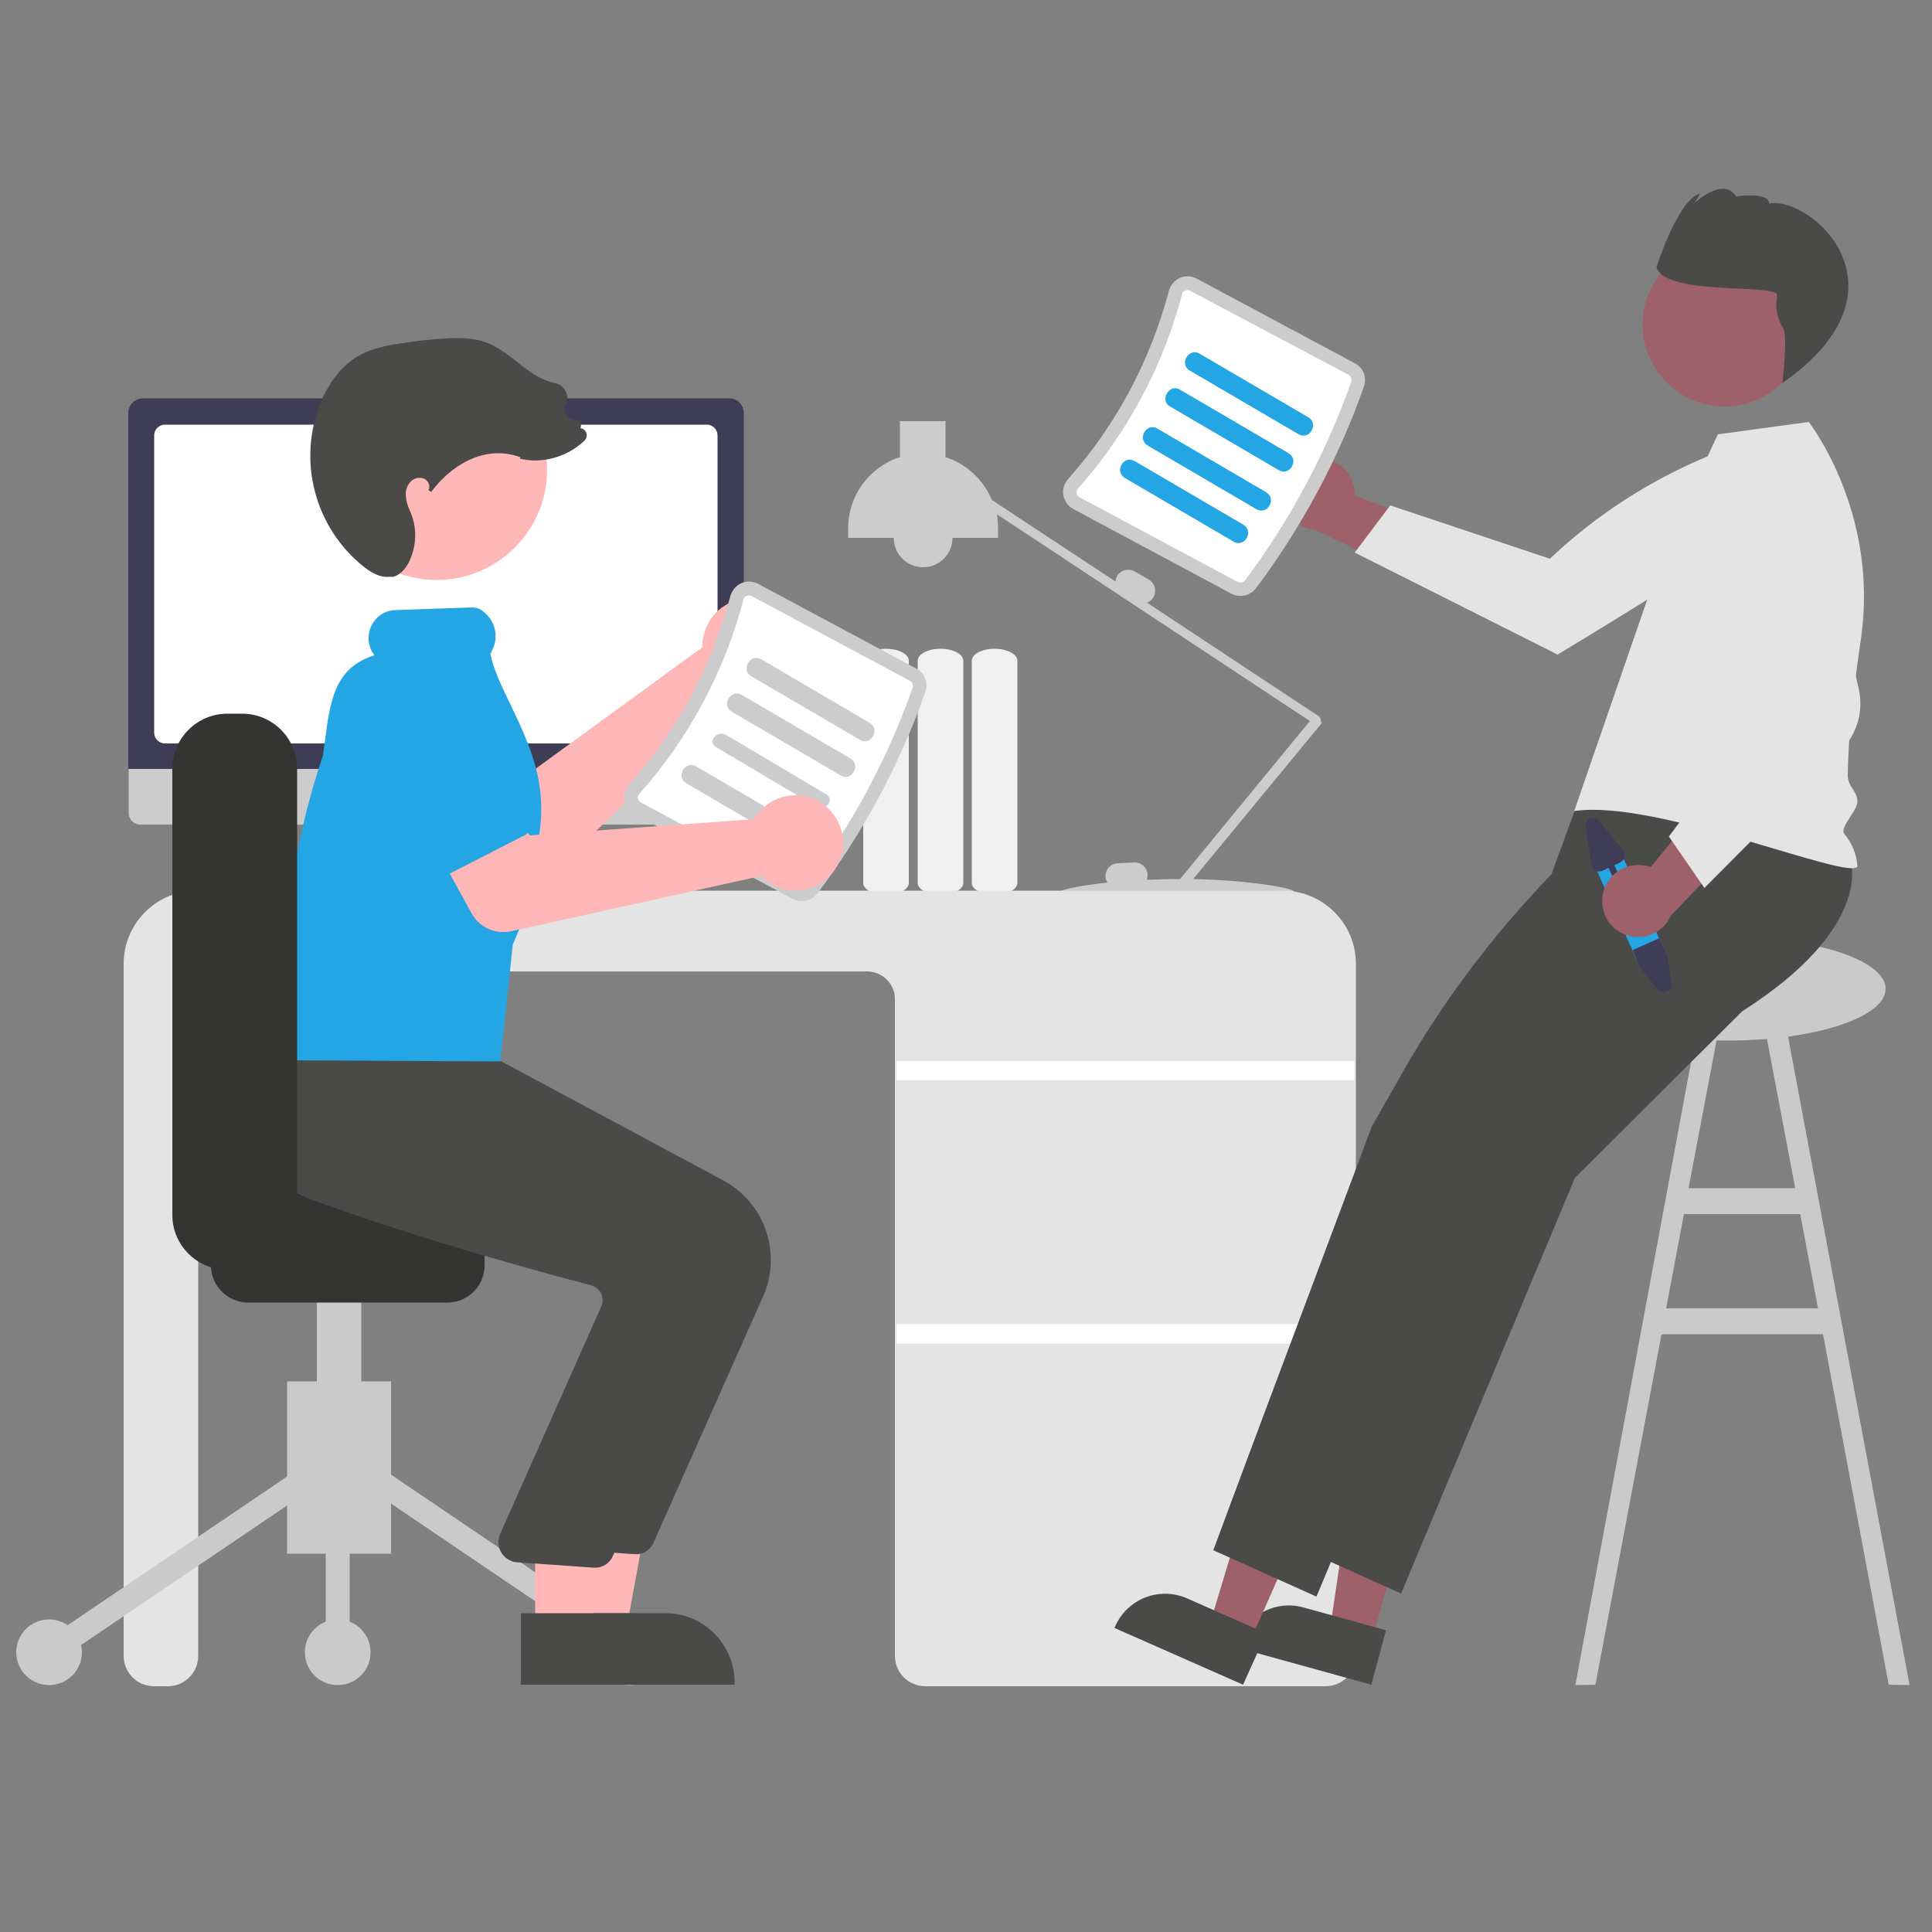 <svg xmlns="http://www.w3.org/2000/svg" xmlns:xlink="http://www.w3.org/1999/xlink" id="Ebene_1" x="0px" y="0px" width="500px" height="500px" viewBox="0 0 500 500" style="enable-background:new 0 0 500 500;" xml:space="preserve"><rect x="0" y="0" width="500" height="500" fill="#808080" stroke="none"/> <style type="text/css"> .st0{fill:#CACACA;} .st1{fill:#F0F0F0;} .st2{fill:#CCCCCC;} .st3{fill:#E4E4E4;} .st4{fill:#FFFFFF;} .st5{fill:#E6E6E6;} .st6{fill:#3F3D56;} .st7{fill:#9E616A;} .st8{fill:#4A4A49;} .st9{fill:#25A6E4;} .st10{fill:#FFB6B6;} .st11{fill:#343433;} .st12{fill:#FFB8B8;} </style> <path class="st0" d="M488.8,436l5.4,0.1l-32.8-175l-5.4,1l8.6,45.4H437l8.6-45.4l-5.4-1l-32.5,175l5.2-0.1l17.1-90.7h41.8L488.8,436 z M431.2,338.6l4.6-24.4h30.1l4.6,24.4H431.2z"></path> <path class="st1" d="M251.5,228.5V171c0-1.7,2.6-3.1,5.9-3.1c3.2,0,5.9,1.4,5.9,3.1v57.5c0,1.7-2.6,3.1-5.9,3.1 C254.2,231.6,251.5,230.2,251.5,228.5z"></path> <path class="st1" d="M237.5,228.5V171c0-1.7,2.6-3.1,5.9-3.1s5.9,1.4,5.9,3.1v57.5c0,1.7-2.6,3.1-5.9,3.1S237.5,230.2,237.5,228.5z"></path> <path class="st1" d="M223.4,228.5V171c0-1.7,2.6-3.1,5.9-3.1s5.9,1.4,5.9,3.1v57.5c0,1.7-2.6,3.1-5.9,3.1S223.4,230.2,223.4,228.5z"></path> <path class="st2" d="M341.8,186.2c-0.1-0.4-0.3-0.7-0.6-0.9L296.9,156c0.7-0.3,1.2-0.8,1.6-1.4h0c0.9-1.6,0.4-3.7-1.2-4.6l-3.6-2.1 c-1.6-0.9-3.7-0.4-4.6,1.2c-0.2,0.4-0.4,0.9-0.4,1.4l-32-21.1c-2.2-5.3-6.6-9.3-12-11.1v-9.3h-11.8v9.3c-8,2.6-13.4,10-13.4,18.4 v2.5h11.8c0,4.2,3.4,7.6,7.6,7.6s7.6-3.4,7.6-7.6h11.8v-2.5c0-1.2-0.1-2.4-0.3-3.6l81,53.5l-33.6,40.9c-0.3,0-0.5,0-0.8,0 c-2.7,0-5.3,0.1-7.8,0.2c0.1-0.4,0.2-0.9,0.2-1.3c-0.1-1.9-1.7-3.3-3.5-3.2l-4.2,0.2c-1.9,0.1-3.3,1.7-3.2,3.5c0,0.5,0.2,1,0.5,1.5 c-7.4,0.8-12.2,1.9-12.2,2.4c0,0.9,12.9,0,29.1,0c0.2,0.7,0.9,1,1.6,0.8c0.2-0.1,0.4-0.2,0.6-0.4l0.3-0.4c16.1,0,29,0.9,29,0 c0-0.9-11.4-3-26.2-3.3l33.3-40.4C341.8,186.9,341.9,186.5,341.8,186.2z"></path> <path class="st3" d="M343,436.4H239.5c-4.4,0-7.9-3.5-7.9-7.9v-170c0-3.9-3.2-7-7.1-7.1H58.4c-3.9,0-7,3.2-7.1,7.1v170 c0,4.4-3.5,7.9-7.9,7.9h-3.5c-4.4,0-7.9-3.5-7.9-7.9V249.4c0-10.4,8.5-18.9,18.9-18.9H332c10.4,0,18.9,8.5,18.9,18.9v179.1 C350.9,432.9,347.4,436.4,343,436.4z"></path> <rect x="232" y="274.6" class="st4" width="118.5" height="5"></rect> <rect x="232" y="342.7" class="st4" width="118.5" height="5"></rect> <path class="st5" d="M133.9,229.7l-3.4-1.4l-2.3-17.1H97l-2.5,17l-3,1.5c-0.4,0.2-0.5,0.6-0.3,1c0.1,0.2,0.4,0.4,0.6,0.4h41.8 c0.4,0,0.7-0.3,0.7-0.7C134.3,230.1,134.2,229.8,133.9,229.7z"></path> <path class="st2" d="M189.2,213.4H36.3c-1.7,0-3-1.4-3-3v-21.6h158.9v21.6C192.2,212.1,190.9,213.4,189.2,213.4z"></path> <path class="st6" d="M192.4,199H33.2v-92.2c0-2,1.6-3.6,3.7-3.7h151.9c2,0,3.6,1.6,3.7,3.7V199z"></path> <path class="st4" d="M182.9,192.4H42.7c-1.6,0-2.8-1.3-2.8-2.8v-76.9c0-1.6,1.3-2.8,2.8-2.8h140.2c1.6,0,2.8,1.3,2.8,2.8v76.9 C185.7,191.1,184.4,192.4,182.9,192.4z"></path> <path class="st7" d="M340,118.7c5.1-0.7,9.8,2.8,10.5,7.9c0.1,0.5,0.1,1.1,0.1,1.6l30.7,11.8l-13.9,9.9l-27.1-12.8 c-5.1-0.5-8.9-5.1-8.3-10.2C332.4,122.7,335.7,119.3,340,118.7L340,118.7z"></path> <path class="st3" d="M456.7,112.9l5.2,9.5c-1.3,6-4.5,11.4-9.2,15.3c-8,6.7-49.6,31.7-49.6,31.7L350.6,143l9.2-12.2l41.3,13.8l0,0 c15.3-14.5,33.8-25.1,53.9-31.2L456.7,112.9z"></path> <ellipse class="st0" cx="447" cy="255.9" rx="41" ry="13.4"></ellipse> <polygon class="st7" points="355,424.7 344.2,421.7 350.6,378.3 366.7,382.7 "></polygon> <path class="st8" d="M354.9,436l-35.1-9.7l0.1-0.4c2.1-7.5,9.9-12,17.4-9.9l0,0l21.4,5.9L354.9,436z"></path> <polygon class="st7" points="323.5,424.8 313.1,420.3 325.8,378.2 341.1,385 "></polygon> <path class="st8" d="M321.7,436l-33.3-14.7l0.2-0.4c3.2-7.2,11.5-10.4,18.7-7.2l0,0l20.4,9L321.7,436z"></path> <path class="st8" d="M479,223.3c0,0,5.5,17-28.1,38.4l-43.3,43.1l-45,107.6l-26.7-12l5.2-14l3.5-9.4l1.8-4.8l1.9-5.1l28.6-76.3 l24-42l0.7-22.8l5.9-16.1l42.9-15.2L479,223.3z"></path> <path class="st8" d="M457.1,224.1c0,0,5.5,17-28.1,38.4l-43.3,43.1l-45,107.6l-26.7-12l5.2-14l3.5-9.4l1.8-4.8l1.9-5.1l28.6-76.3 l8-14.1c10.6-18.6,23.5-35.7,38.4-51.1l7.9-8.1l0.8-12.6l18.3-10.2L457.1,224.1z"></path> <path class="st3" d="M431.2,141l13.4-28.6l23.5-3.2c0,0,18.3,23.3,13.5,56.2c-1.8,12.3-3.3,24.6-3.4,35.3c0,2.9,2.5,4.1,2.5,6.7 c0,2.5-4.7,6.7-3.4,8.4c2,2.4,3.2,5.3,3.4,8.4c-1.7,4-52.1-17.5-73.3-14.3L431.2,141z"></path> <circle class="st7" cx="446.3" cy="84" r="21.2"></circle> <path class="st8" d="M459.9,76.4c0,0.6-0.1,1.3-0.2,2.1c-0.1,2.3,0.6,4.5,1.8,6.5c1.2,2-0.2,14.1-0.2,14.1 c34.8-24.2,7.3-48.6-3.5-46.4c0.2-3.1-8.5-1.9-8.5-1.9c-3.3-5.2-10.7,1.7-10.7,1.7l1.4-2.4c-5.7,1.4-11.3,19-11.3,19 C430.7,76.7,460.1,73.3,459.9,76.4z"></path> <path class="st2" d="M325,152.3c11.9-15.9,21.4-33.5,28-52.3c0.8-2.3-0.2-4.9-2.4-6l-40.9-21.9c-1.3-0.7-2.9-0.8-4.3-0.2 c-1.4,0.6-2.5,1.9-2.9,3.4c-4.8,18.1-13.7,34.8-26.1,48.7c-1,1.2-1.5,2.7-1.2,4.2c0.3,1.5,1.2,2.8,2.5,3.5l40.9,21.9 C320.8,154.8,323.5,154.2,325,152.3z"></path> <path class="st4" d="M322.2,150.2c-0.5,0.6-1.2,0.7-1.9,0.4l-40.9-21.9c-0.4-0.2-0.7-0.6-0.8-1c-0.1-0.5,0.1-1,0.4-1.3 c12.8-14.4,22-31.6,26.9-50.2c0.1-0.5,0.4-0.9,0.9-1c0.4-0.2,0.9-0.2,1.3,0.1L349,97c0.6,0.3,0.9,1.1,0.7,1.8 C343.2,117.2,333.9,134.6,322.2,150.2z"></path> <path class="st9" d="M307.9,95.9l28.2,16.5c2.8,1.6,5.3-2.7,2.5-4.4l-28.2-16.5C307.6,89.9,305.1,94.3,307.9,95.9L307.9,95.9z"></path> <path class="st9" d="M302.8,105.2l28.2,16.5c2.8,1.6,5.3-2.7,2.5-4.4l-28.2-16.5C302.6,99.2,300,103.6,302.8,105.2L302.8,105.2z"></path> <path class="st9" d="M297,115.3l28.2,16.5c2.8,1.6,5.3-2.7,2.5-4.4l-28.2-16.5C296.7,109.3,294.2,113.6,297,115.3L297,115.3z"></path> <path class="st9" d="M291.1,123.7l28.2,16.5c2.8,1.6,5.3-2.7,2.5-4.4l-28.2-16.5C290.8,117.7,288.3,122,291.1,123.7L291.1,123.7z"></path> <path class="st9" d="M419.6,220.9l10.6,23.8c0.5,1.2,0.4,2.5-0.3,3.6c-0.8,1.3-2.3,2-3.8,1.7c-0.2,0-0.5-0.1-0.7-0.2 c-0.9-0.4-1.7-1.1-2.1-2L412.7,224c-0.9-1.9,0-4.1,1.9-5C416.5,218.1,418.8,219,419.6,220.9C419.6,220.9,419.6,220.9,419.6,220.9 L419.6,220.9z"></path> <path class="st6" d="M429.4,242.8l2.1,4.8l1.1,6.8c0.2,1.1-0.6,2.2-1.7,2.4c-0.7,0.1-1.5-0.2-1.9-0.7l-4.4-5.5l-2.1-4.7L429.4,242.8 z"></path> <path class="st6" d="M410.4,214.3l1.5,9.5c0.2,1.1,1.2,1.9,2.4,1.7c0.2,0,0.3-0.1,0.5-0.2l1.5-0.7l2.9,6.5c0.2,0.4,0.7,0.6,1.1,0.4 c0.4-0.2,0.6-0.7,0.4-1.1l-2.9-6.5l1.5-0.7c1-0.5,1.5-1.7,1-2.7c-0.1-0.2-0.2-0.3-0.3-0.5l-6.1-7.5c-0.7-0.9-2-1-2.9-0.3 C410.5,212.8,410.3,213.6,410.4,214.3z"></path> <path class="st7" d="M414.8,231.5c0.9-5,5.7-8.4,10.8-7.5c0.5,0.1,1.1,0.2,1.6,0.4L448,199l5.1,16.3L432.4,237 c-2.1,4.7-7.6,6.8-12.3,4.7C416.2,240,414,235.7,414.8,231.5L414.8,231.5z"></path> <path class="st3" d="M441.1,229.8l-9.2-13.3l26.1-34.9l-13.5-28.9l1-34.3l11.1-2.1l0.1,0.1c5.4,3.1,9.6,8,11.9,13.8 c2.8,6.9,9,33,12.4,47.9c1.4,5.9-0.4,12-4.7,16.3L441.1,229.8z"></path> <path class="st10" d="M181.9,165.6c-0.1,0.6-0.1,1.3-0.1,1.9l-47.1,34.3l-12.9-5.7l-11.2,18.4l21.9,12.4c3.6,2.1,8.2,1.5,11.2-1.5 l47.4-46.3c6.6,1.7,13.3-2.3,15-8.9c1.7-6.6-2.3-13.3-8.9-15c-6.6-1.7-13.3,2.3-15,8.9C182,164.6,182,165.1,181.9,165.6L181.9,165.6 z"></path> <path class="st9" d="M133.2,203.1L119.4,226c-1.5,2.5-4.8,3.3-7.3,1.8c-0.2-0.1-0.4-0.3-0.6-0.4l-20.6-16.9 c-6.9-4.2-9.1-13.3-4.9-20.2c4.2-6.9,13.2-9.1,20.1-5l24.5,10.2c2.7,1.1,4,4.2,2.9,6.9C133.4,202.6,133.3,202.9,133.2,203.1 L133.2,203.1z"></path> <rect x="74.3" y="357.5" class="st0" width="26.9" height="44.6"></rect> <rect x="127.4" y="366.5" transform="matrix(0.561 -0.828 0.828 0.561 -278.435 285.814)" class="st0" width="6.2" height="78.1"></rect> <rect x="5.9" y="402.5" transform="matrix(0.828 -0.561 0.561 0.828 -219.989 95.254)" class="st0" width="78.1" height="6.2"></rect> <circle class="st0" cx="162.8" cy="427.6" r="8.5"></circle> <circle class="st0" cx="87.4" cy="427.6" r="8.5"></circle> <circle class="st0" cx="12.7" cy="427.6" r="8.5"></circle> <rect x="84.3" y="383.7" class="st0" width="6.2" height="43.9"></rect> <rect x="82" y="318.3" class="st0" width="11.5" height="59.3"></rect> <path class="st11" d="M54.6,327.5v-13.9c0-5.3,4.3-9.6,9.6-9.6h51.6c5.3,0,9.6,4.3,9.6,9.6v13.9c0,5.3-4.3,9.6-9.6,9.6H64.3 C58.9,337.1,54.6,332.8,54.6,327.5z"></path> <polygon class="st12" points="147.8,422.2 162,422.2 168.8,385.2 147.8,385.2 "></polygon> <path class="st8" d="M144.1,436l46,0v-0.6c0-9.9-8-17.9-17.9-17.9l0,0h0l-28.1,0L144.1,436z"></path> <path class="st8" d="M169.1,399.3l28.4-63.8c4.9-11.1,0.5-24.2-10.3-30l-61.7-33.1L97.5,270l-26-2.4l-0.2,0.3 c-0.2,0.4-5.8,10-2,20.6c2.9,8,10.3,14.3,22.1,18.6c27.6,10.1,59.5,18.8,71.9,22c1.1,0.3,2,1,2.6,2c0.5,1,0.6,2.2,0.2,3.3 l-26.4,59.4c-1,2.7,0.4,5.7,3.1,6.7c0.4,0.2,0.9,0.3,1.3,0.3l19.7,1.4c0.2,0,0.3,0,0.5,0C166.4,402.4,168.3,401.1,169.1,399.3z"></path> <polygon class="st12" points="138.5,422.2 152.7,422.2 159.5,385.2 138.5,385.2 "></polygon> <path class="st8" d="M134.8,436l46,0v-0.6c0-9.9-8-17.9-17.9-17.9l0,0h0l-28.1,0L134.8,436z"></path> <path class="st8" d="M158.6,402.7l28.4-63.8c4.9-11.1,0.5-24.2-10.3-30l-61.7-33.1L87,273.5l-20.3-1.8l0-0.3c-0.2,0.4-5.8,10-2,20.6 c2.9,8,4.5,14.3,16.3,18.6c27.6,10.1,59.5,18.8,71.9,22c1.1,0.3,2,1,2.6,2c0.5,1,0.6,2.2,0.2,3.3l-26.4,59.4c-1,2.7,0.4,5.7,3.1,6.7 c0.4,0.2,0.9,0.3,1.3,0.3l19.7,1.4c0.2,0,0.3,0,0.5,0C155.9,405.8,157.8,404.6,158.6,402.7z"></path> <circle class="st12" cx="113" cy="121.5" r="28.6"></circle> <path class="st2" d="M211.5,231.3c11.9-15.9,21.4-33.5,28-52.3c0.8-2.3-0.2-4.9-2.4-6l-40.9-21.9c-1.3-0.7-2.9-0.8-4.3-0.2 c-1.4,0.6-2.5,1.9-2.9,3.4c-4.8,18.1-13.7,34.8-26.1,48.7c-1,1.2-1.5,2.7-1.2,4.2c0.3,1.5,1.2,2.8,2.5,3.5l40.9,21.9 C207.3,233.8,210,233.2,211.5,231.3z"></path> <path class="st4" d="M208.7,229.2c-0.5,0.6-1.2,0.7-1.9,0.4l-40.9-21.9c-0.4-0.2-0.7-0.6-0.8-1c-0.1-0.5,0.1-1,0.4-1.3 c12.8-14.4,22-31.6,26.9-50.2c0.1-0.5,0.4-0.9,0.9-1c0.4-0.2,0.9-0.2,1.3,0.1l40.9,21.9c0.6,0.3,0.9,1.1,0.7,1.8 C229.7,196.3,220.5,213.6,208.7,229.2z"></path> <path class="st2" d="M194.4,175l28.2,16.5c2.8,1.6,5.3-2.7,2.5-4.4L197,170.6C194.2,169,191.6,173.3,194.4,175L194.4,175z"></path> <path class="st2" d="M189.4,184.2l28.2,16.5c2.8,1.6,5.3-2.7,2.5-4.4l-28.2-16.5C189.1,178.2,186.6,182.6,189.4,184.2L189.4,184.2z"></path> <path class="st2" d="M185.4,193.4l25.6,15.2c2.6,1.5,5.3-1.6,2.7-3.1l-25.6-15.2C185.6,188.8,182.9,191.9,185.4,193.4z"></path> <path class="st2" d="M177.6,202.7l28.2,16.5c2.8,1.6,5.3-2.7,2.5-4.4l-28.2-16.5C177.3,196.7,174.8,201.1,177.6,202.7L177.6,202.7z"></path> <path class="st9" d="M129.5,274.7l-56.5-0.3l0-0.4c-1.1-28.4,2.4-54.1,10.6-78.6c0.1-0.9,0.2-1.9,0.4-2.9c1.4-11,2.5-19.7,12.9-22.9 c-0.9-1.2-1.4-2.5-1.5-4c-0.1-1.9,0.5-3.8,1.8-5.3c1.2-1.4,3-2.3,4.8-2.4l20.1-0.7c1.1,0,2.1,0.3,2.9,1c3.2,2.4,4.2,6.7,2.3,10.2 c-0.2,0.5-0.3,0.7-0.4,0.8c0.7,3.7,2.8,8.2,5.1,12.9c3.2,6.7,6.9,14.4,7.8,22.6c0.5,4.4,0.3,8.9-0.6,13.2c-0.4,2.3-0.5,4.7-0.3,7.1 c0.2,3.5,0.4,6.8-1.6,10c-0.5,0.9-1.1,1.8-1.8,2.8l-2.8,6.7L129.5,274.7z"></path> <path class="st11" d="M44.6,314.4V198.9c0-7.8,6.4-14.2,14.2-14.2h3.9c7.8,0,14.2,6.4,14.2,14.2v115.5c0,7.8-6.4,14.2-14.2,14.2 h-3.9C51,328.6,44.6,322.3,44.6,314.4z"></path> <path class="st10" d="M196.3,210.4c-0.4,0.5-0.8,1-1.1,1.6l-58.1,4.2l-8-11.7l-19.2,9.7l12.1,22.1c2,3.7,6.2,5.6,10.3,4.7l64.7-14.3 c4.7,4.9,12.5,5.1,17.4,0.3c4.9-4.7,5.1-12.5,0.3-17.4c-4.7-4.9-12.5-5.1-17.4-0.3C196.9,209.7,196.6,210,196.3,210.4z"></path> <path class="st9" d="M135.1,216.5l-23.8,12.2c-2.6,1.3-5.8,0.3-7.1-2.3c-0.1-0.2-0.2-0.5-0.3-0.7l-8.6-25.2 c-3.7-7.2-0.8-16,6.4-19.7c-10.5,5.4,11.4-10,19.8,6.4l15.5,21.6c1.7,2.4,1.2,5.7-1.2,7.4C135.5,216.3,135.3,216.4,135.1,216.5 L135.1,216.5z"></path> <path class="st8" d="M100.1,149.3c-1.7,0-3.6-0.8-5.8-2.5c-12.9-10.2-17.5-27.7-11.2-42.9c1.6-3.7,4.5-8.8,9.5-11.7 c3.6-2.1,7.9-2.9,11.6-3.4c3.2-0.5,6.4-0.9,9.6-1.1c3.8-0.3,8.2-0.5,12.2,1c2.9,1.1,5.4,3.1,7.9,5c0.8,0.7,1.7,1.4,2.6,2 c2.1,1.7,4.6,2.8,7.2,3.5c1.1,0.2,2.1,0.9,2.6,1.9c0.6,1,0.7,2.2,0.3,3.3c-0.4,1.1-0.7,2,0,3c0.5,0.7,1.4,1.2,2.3,1.2 c0.5,0,0.9,0.2,1.2,0.6c0.3,0.4,0.3,0.9,0.2,1.3l-0.1,0.3c0.6,0.1,1.1,0.4,1.4,0.9c0.4,0.8,0.3,1.7-0.3,2.3 c-2.5,2.4-5.7,4.1-9.2,4.8c-2.4,0.5-4.8,0.5-7.1,0l-0.4-0.1l0-0.4c-9.5-3.4-18.1,2.4-23,9l-0.7-0.4c0.2-0.5,0.3-1.1,0.1-1.6 c-0.2-0.6-0.6-1.1-1.2-1.4c-1.2-0.5-2.6-0.2-3.5,0.7c-0.9,1-1.4,2.3-1.3,3.6c0.1,1.4,0.5,2.8,1.1,4c0.2,0.6,0.5,1.2,0.7,1.9 c1.1,3.6,0.8,7.5-0.8,11c-0.7,1.6-2.1,3.6-4.3,4.2C101,149.2,100.6,149.3,100.1,149.3z"></path> </svg>